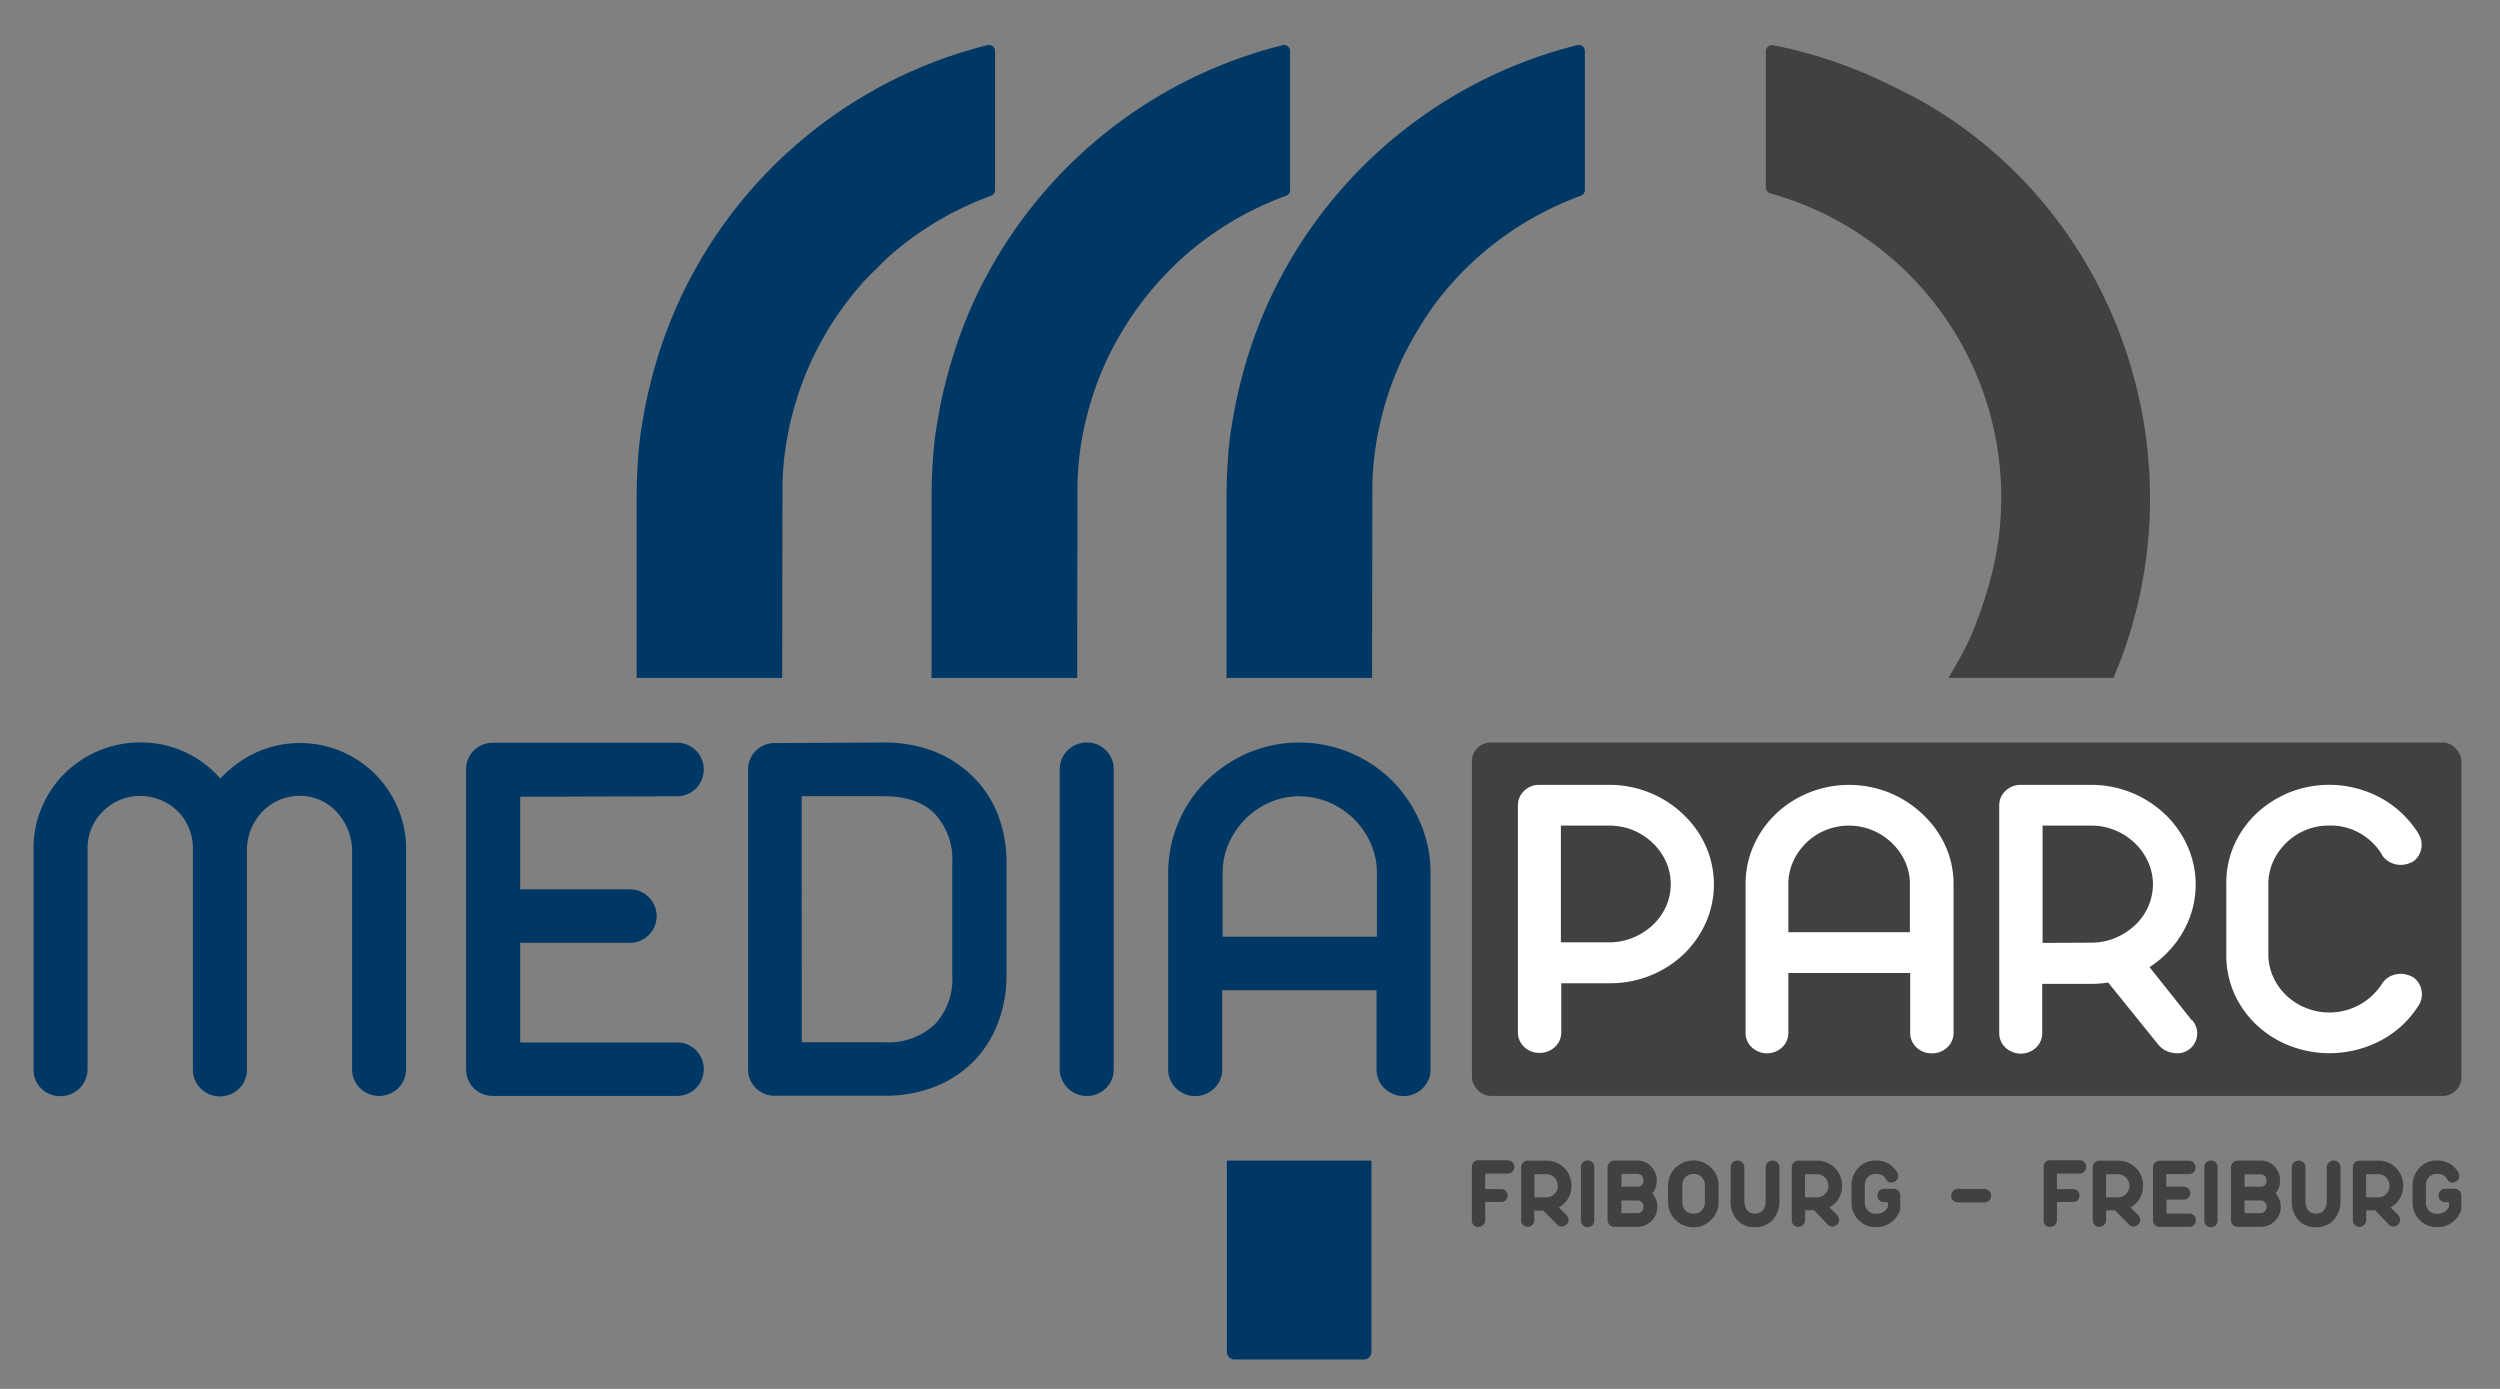<svg xmlns="http://www.w3.org/2000/svg" id="Ebene_1" data-name="Ebene 1" viewBox="0 0 324 180"><rect x="0" y="0" width="324" height="180" fill="#808080" stroke="none"/><defs><style>.cls-1{fill:#414140;}.cls-2{fill:#003865;}.cls-3{fill:#fff;}</style></defs><title>mediaparc_logo</title><g id="MEDIAparc"><rect class="cls-1" x="190.76" y="96.23" width="128.24" height="45.8" rx="2.42" ry="2.42"></rect><g id="MEDIA"><path class="cls-2" d="M48.61,100.31a14,14,0,0,0-4.37-2.93,13.7,13.7,0,0,0-5.37-1.08A13.48,13.48,0,0,0,32.26,98a14.8,14.8,0,0,0-3.7,2.9,13.89,13.89,0,0,0-3.73-3,13.61,13.61,0,0,0-6.63-1.68,14,14,0,0,0-9.81,4,13.65,13.65,0,0,0-2.95,4.37A13.33,13.33,0,0,0,4.35,110v28.6a3.38,3.38,0,0,0,1,2.46,3.44,3.44,0,0,0,2.49,1,3.5,3.5,0,0,0,3.51-3.48V110a6.67,6.67,0,0,1,2-4.86,7,7,0,0,1,2.17-1.46,6.75,6.75,0,0,1,2.66-.52,6.89,6.89,0,0,1,2.63.52A7.16,7.16,0,0,1,23,105.1a6.93,6.93,0,0,1,1.47,2.18A6.78,6.78,0,0,1,25,110v28.6a3.38,3.38,0,0,0,1,2.46,3.54,3.54,0,0,0,5,0,3.38,3.38,0,0,0,1-2.46V110a7.34,7.34,0,0,1,.62-2.74,7.2,7.2,0,0,1,1.48-2.17,7,7,0,0,1,2.14-1.43,6.62,6.62,0,0,1,2.59-.52,6.42,6.42,0,0,1,4.53,1.81A7.56,7.56,0,0,1,45.63,110v28.54a3.38,3.38,0,0,0,1,2.46,3.54,3.54,0,0,0,5,0,3.38,3.38,0,0,0,1-2.46V110a13.12,13.12,0,0,0-1.09-5.32A13.81,13.81,0,0,0,48.61,100.31Z"></path><path class="cls-2" d="M87.7,103.2a3.47,3.47,0,0,0,2.49-1,3.5,3.5,0,0,0,0-4.94,3.48,3.48,0,0,0-2.49-1H63.9a3.48,3.48,0,0,0-2.49,1,3.4,3.4,0,0,0-1,2.47v38.83a3.4,3.4,0,0,0,1,2.47,3.48,3.48,0,0,0,2.49,1H87.7a3.48,3.48,0,0,0,2.49-1,3.49,3.49,0,0,0,0-4.93,3.44,3.44,0,0,0-2.49-1H67.42V122.19H81.58a3.48,3.48,0,0,0,2.49-1,3.46,3.46,0,0,0,0-4.93,3.44,3.44,0,0,0-2.49-1H67.42v-12Z"></path><path class="cls-2" d="M126,100.56a15.11,15.11,0,0,0-5-3.2,17.82,17.82,0,0,0-6.47-1.13l-14.1.07a3.47,3.47,0,0,0-2.48,1,3.42,3.42,0,0,0-1,2.47v38.78a3.38,3.38,0,0,0,1,2.46,3.44,3.44,0,0,0,2.48,1h14.17a17.73,17.73,0,0,0,6.46-1.13,14.56,14.56,0,0,0,5-3.21,14.36,14.36,0,0,0,3.24-5,17.05,17.05,0,0,0,1.14-6.33v-14.5a17.07,17.07,0,0,0-1.14-6.34A14.22,14.22,0,0,0,126,100.56Zm-22.1,2.63H114.5c2.94,0,5.11.74,6.64,2.27a8.65,8.65,0,0,1,2.27,6.43v14.5a8.53,8.53,0,0,1-2.3,6.41,8.84,8.84,0,0,1-6.54,2.28H103.91Z"></path><path class="cls-2" d="M140.85,96.23a3.48,3.48,0,0,0-3.51,3.48v38.85a3.52,3.52,0,0,0,6,2.46,3.38,3.38,0,0,0,1-2.46V99.71a3.38,3.38,0,0,0-1-2.46A3.44,3.44,0,0,0,140.85,96.23Z"></path><path class="cls-2" d="M180.46,101.21a17.44,17.44,0,0,0-5.41-3.63,17.05,17.05,0,0,0-13.3,0,17.51,17.51,0,0,0-5.4,3.63,16.75,16.75,0,0,0-4.95,11.94v25.41a3.38,3.38,0,0,0,1,2.46,3.54,3.54,0,0,0,5,0,3.38,3.38,0,0,0,1-2.46V128.33h20v10.23a3.38,3.38,0,0,0,1,2.46,3.55,3.55,0,0,0,5,0,3.38,3.38,0,0,0,1-2.46V113.15a16.37,16.37,0,0,0-1.36-6.59A17.39,17.39,0,0,0,180.46,101.21Zm-12.06,2a9.65,9.65,0,0,1,3.86.78,10.24,10.24,0,0,1,5.4,5.35,9.35,9.35,0,0,1,.79,3.83v8.23h-20v-8.23a9.51,9.51,0,0,1,.78-3.83,10.71,10.71,0,0,1,2.17-3.2,10,10,0,0,1,3.17-2.15A9.65,9.65,0,0,1,168.4,103.19Z"></path></g><g id="PARC"><path class="cls-3" d="M218.12,105.51a13.86,13.86,0,0,0-9.59-3.79h-9a2.78,2.78,0,0,0-2,.77,2.54,2.54,0,0,0-.81,1.88V133.8a2.56,2.56,0,0,0,.81,1.88,2.78,2.78,0,0,0,2,.77,2.82,2.82,0,0,0,2-.77,2.56,2.56,0,0,0,.81-1.88v-6.37h6.24a13.92,13.92,0,0,0,5.3-1,13.61,13.61,0,0,0,4.29-2.73,13.27,13.27,0,0,0,2.89-4.08,12.31,12.31,0,0,0,0-10A13.11,13.11,0,0,0,218.12,105.51Zm-9.59,16.62h-6.24V107h6.24a8.13,8.13,0,0,1,3.11.59,8.25,8.25,0,0,1,2.54,1.65,7.76,7.76,0,0,1,1.73,2.43,7.14,7.14,0,0,1,0,5.82,7.49,7.49,0,0,1-1.72,2.4,8.43,8.43,0,0,1-2.55,1.63A8.13,8.13,0,0,1,208.53,122.13Z"></path><path class="cls-3" d="M249.14,105.49a14,14,0,0,0-4.26-2.75,14,14,0,0,0-10.48,0,13.88,13.88,0,0,0-4.26,2.75,12.86,12.86,0,0,0-2.86,4.08,12.11,12.11,0,0,0-1.05,5v19.3a2.52,2.52,0,0,0,.81,1.87,2.88,2.88,0,0,0,3.92,0,2.52,2.52,0,0,0,.81-1.87v-7.77h15.79v7.77a2.52,2.52,0,0,0,.81,1.87,2.78,2.78,0,0,0,2,.77,2.81,2.81,0,0,0,2-.77,2.52,2.52,0,0,0,.81-1.87v-19.3a12,12,0,0,0-1.08-5A12.92,12.92,0,0,0,249.14,105.49Zm-9.5,1.51a8,8,0,0,1,3,.59,8.18,8.18,0,0,1,2.54,1.65,7.85,7.85,0,0,1,1.72,2.42,7,7,0,0,1,.62,2.9v6.25H231.77v-6.25a7,7,0,0,1,.62-2.9,7.86,7.86,0,0,1,4.21-4.07A7.92,7.92,0,0,1,239.64,107Z"></path><path class="cls-3" d="M313.8,128.21a2.64,2.64,0,0,0-1.23-1.67l-.07,0a2.9,2.9,0,0,0-2.05-.25,2.78,2.78,0,0,0-1.72,1.17.05.05,0,0,1,0,0,8.1,8.1,0,0,1-9.9,3.16A8.06,8.06,0,0,1,296.3,129a7.75,7.75,0,0,1-1.7-2.4,7,7,0,0,1-.62-2.9v-9.15a7,7,0,0,1,.62-2.9,8,8,0,0,1,1.71-2.43,7.88,7.88,0,0,1,5.54-2.23,7.67,7.67,0,0,1,4,1,8,8,0,0,1,2.85,2.76l0,.06a2.89,2.89,0,0,0,1.75,1.2,3,3,0,0,0,2.05-.25l.07,0a2.56,2.56,0,0,0,1.21-1.71,2.71,2.71,0,0,0-.31-1.95,13.16,13.16,0,0,0-4.82-4.63,14,14,0,0,0-12-.75,14,14,0,0,0-4.26,2.75,12.86,12.86,0,0,0-2.86,4.08,12.26,12.26,0,0,0-1,5v9.15a12.26,12.26,0,0,0,1,5,12.71,12.71,0,0,0,2.86,4.07,13.28,13.28,0,0,0,4.27,2.73,14.27,14.27,0,0,0,12-.71,12.91,12.91,0,0,0,4.82-4.53A2.67,2.67,0,0,0,313.8,128.21Z"></path><path class="cls-3" d="M284.08,132.26l-5.5-6.92a12.91,12.91,0,0,0,2-1.58,13.23,13.23,0,0,0,2.9-4.09,12.25,12.25,0,0,0,0-10.06,13.11,13.11,0,0,0-2.9-4.09,13.86,13.86,0,0,0-9.61-3.8h-9.05a2.8,2.8,0,0,0-2,.77,2.54,2.54,0,0,0-.82,1.89v29.51a2.54,2.54,0,0,0,.82,1.89,2.91,2.91,0,0,0,3.94,0,2.56,2.56,0,0,0,.81-1.89v-6.38H271a14.78,14.78,0,0,0,2.22-.17l6.46,8a3,3,0,0,0,2,1.12,2.58,2.58,0,0,0,2.44-4.23ZM264.72,122.2V107H271a8,8,0,0,1,3.11.6,8.41,8.41,0,0,1,2.55,1.65,7.92,7.92,0,0,1,1.73,2.44,7.08,7.08,0,0,1,0,5.84,7.34,7.34,0,0,1-1.72,2.4,8.7,8.7,0,0,1-2.56,1.64,8.17,8.17,0,0,1-3.11.6Z"></path></g><g id="FRIBOURG_-_FREIBURG" data-name="FRIBOURG - FREIBURG"><path class="cls-1" d="M191,158.8a.82.82,0,0,1-.25-.6v-7a.89.89,0,0,1,.21-.55.79.79,0,0,1,.66-.28h3.78a.82.82,0,0,1,.61.25.81.81,0,0,1,.24.61.84.84,0,0,1-.24.62.82.82,0,0,1-.61.25h-2.92v2h2.06a.85.85,0,0,1,.61.25.82.82,0,0,1,.25.61.81.81,0,0,1-.25.59.85.85,0,0,1-.61.23h-2.06v2.37a.82.82,0,0,1-.25.6.86.86,0,0,1-.61.25A.85.85,0,0,1,191,158.8Z"></path><path class="cls-1" d="M198,159a.85.85,0,0,1-.61-.25.82.82,0,0,1-.25-.6v-6.87a.85.85,0,0,1,.86-.86h2.43a3.25,3.25,0,0,1,2.29.93,3.18,3.18,0,0,1,.94,2.35,3.14,3.14,0,0,1-.45,1.64,3.07,3.07,0,0,1-1.18,1.14l1,1a.9.9,0,0,1,.25.61.89.89,0,0,1-.87.87.78.78,0,0,1-.59-.25L200,156.89h-1.16v1.25a.82.82,0,0,1-.25.6A.85.85,0,0,1,198,159Zm.86-3.83h1.6a1.39,1.39,0,0,0,1-.44,1.43,1.43,0,0,0,.44-1,1.67,1.67,0,0,0-.44-1.11,1.42,1.42,0,0,0-1-.44h-1.6Z"></path><path class="cls-1" d="M205.76,159.05a.85.85,0,0,1-.61-.25.83.83,0,0,1-.26-.6v-6.95a.85.85,0,0,1,.87-.85.85.85,0,0,1,.61.24.86.86,0,0,1,.25.61v6.95a.85.85,0,0,1-.86.85Z"></path><path class="cls-1" d="M209.22,159a.82.82,0,0,1-.62-.26.91.91,0,0,1-.26-.65v-6.78a.91.91,0,0,1,.25-.63.88.88,0,0,1,.6-.27h3a2.43,2.43,0,0,1,1.78.75,2.58,2.58,0,0,1,.74,1.9,2.45,2.45,0,0,1-.58,1.6,2.6,2.6,0,0,1-1.93,4.34Zm.91-5.2h2.1a.73.73,0,0,0,.54-.22A.72.72,0,0,0,213,153a1,1,0,0,0-.25-.67,1.1,1.1,0,0,0-.59-.2h-2Zm0,3.42h2.1a.7.7,0,0,0,.55-.25.88.88,0,0,0,.23-.57.85.85,0,0,0-.23-.57.68.68,0,0,0-.55-.25h-2.1Z"></path><path class="cls-1" d="M217.18,158.13a3.2,3.2,0,0,1-1-2.38v-2.06a3.18,3.18,0,0,1,1-2.38,3.28,3.28,0,0,1,2.28-.91,3.13,3.13,0,0,1,2.27.91,3.18,3.18,0,0,1,1,2.38v2.06a3.2,3.2,0,0,1-1,2.38,3.4,3.4,0,0,1-1,.68A3.31,3.31,0,0,1,217.18,158.13Zm3.31-1.2a1.51,1.51,0,0,0,.46-1.16v-2.09a1.5,1.5,0,0,0-.46-1.17,1.42,1.42,0,0,0-1-.37,1.47,1.47,0,0,0-1,.37,1.5,1.5,0,0,0-.46,1.17v2.09a1.51,1.51,0,0,0,.46,1.16,1.47,1.47,0,0,0,1,.37A1.42,1.42,0,0,0,220.49,156.93Z"></path><path class="cls-1" d="M225.11,158.08a3.51,3.51,0,0,1-.82-2.43v-4.36a.81.81,0,0,1,.26-.63.87.87,0,0,1,.63-.25.88.88,0,0,1,.63.25.84.84,0,0,1,.26.63v4.25c0,1.15.46,1.73,1.38,1.73s1.38-.61,1.38-1.72v-4.26a.89.89,0,1,1,1.78,0v4.26a3.57,3.57,0,0,1-.86,2.54,3,3,0,0,1-2.34.95A2.93,2.93,0,0,1,225.11,158.08Z"></path><path class="cls-1" d="M233.07,159a.85.85,0,0,1-.61-.25.82.82,0,0,1-.25-.6v-6.87a.85.85,0,0,1,.86-.86h2.43a3.25,3.25,0,0,1,2.29.93,3.18,3.18,0,0,1,.94,2.35,3.14,3.14,0,0,1-.45,1.64,3.07,3.07,0,0,1-1.18,1.14l1,1a.9.9,0,0,1,.25.61.89.89,0,0,1-.87.87.78.78,0,0,1-.59-.25l-1.78-1.85h-1.16v1.25a.82.82,0,0,1-.25.6A.85.85,0,0,1,233.07,159Zm.86-3.83h1.6a1.39,1.39,0,0,0,1-.44,1.43,1.43,0,0,0,.44-1,1.67,1.67,0,0,0-.44-1.11,1.42,1.42,0,0,0-1-.44h-1.6Z"></path><path class="cls-1" d="M240.89,158.14a3.22,3.22,0,0,1-.94-2.39v-2.06a3.2,3.2,0,0,1,.94-2.38,3,3,0,0,1,2.25-.91,3.24,3.24,0,0,1,1.68.44,3.46,3.46,0,0,1,1,1,.94.94,0,0,1,.18.57.78.78,0,0,1-.25.59.89.89,0,0,1-.65.26.67.67,0,0,1-.59-.31c-.24-.36-.31-.48-.49-.59a1.62,1.62,0,0,0-.9-.22,1.4,1.4,0,0,0-1,.36,1.58,1.58,0,0,0-.44,1.18v2.09a1.55,1.55,0,0,0,.44,1.17,1.4,1.4,0,0,0,1,.36,1.71,1.71,0,0,0,1-.25,2,2,0,0,0,.55-.62v-.63h-.5a.84.84,0,0,1-.85-.87.89.89,0,0,1,.24-.61.82.82,0,0,1,.61-.25h1.24a.84.84,0,0,1,.61.25.82.82,0,0,1,.25.6v1.4a1.94,1.94,0,0,1,0,.33.86.86,0,0,1-.06.3,3.47,3.47,0,0,1-1.23,1.55,3.14,3.14,0,0,1-1.81.54A3.06,3.06,0,0,1,240.89,158.14Z"></path><path class="cls-1" d="M253.75,155.83a.84.84,0,0,1-.62-.25.82.82,0,0,1-.25-.61.87.87,0,0,1,.25-.63.84.84,0,0,1,.62-.25h3.43a.82.82,0,0,1,.62.26.84.84,0,0,1,.25.62.82.82,0,0,1-.25.61.84.84,0,0,1-.62.25Z"></path><path class="cls-1" d="M265.1,158.8a.81.81,0,0,1-.24-.6v-7a.88.88,0,0,1,.2-.55.79.79,0,0,1,.66-.28h3.79a.82.82,0,0,1,.61.25.85.85,0,0,1,.24.61.88.88,0,0,1-.24.62.82.82,0,0,1-.61.25h-2.93v2h2.06a.85.85,0,0,1,.61.25.83.83,0,0,1,.26.61.82.82,0,0,1-.26.59.85.85,0,0,1-.61.23h-2.06v2.37a.82.82,0,0,1-.25.6.85.85,0,0,1-.61.25A.87.87,0,0,1,265.1,158.8Z"></path><path class="cls-1" d="M272.08,159a.85.85,0,0,1-.61-.25.82.82,0,0,1-.25-.6v-6.87a.85.85,0,0,1,.86-.86h2.43a3.23,3.23,0,0,1,2.29.93,3.18,3.18,0,0,1,.94,2.35,3.14,3.14,0,0,1-.45,1.64,3,3,0,0,1-1.18,1.14l1,1a.85.85,0,0,1,.25.61.83.83,0,0,1-.26.61.85.85,0,0,1-.61.26.76.76,0,0,1-.58-.25l-1.79-1.85h-1.16v1.25a.82.82,0,0,1-.25.6A.85.85,0,0,1,272.08,159Zm.86-3.83h1.6a1.41,1.41,0,0,0,1-.44,1.48,1.48,0,0,0,.44-1,1.72,1.72,0,0,0-.44-1.11,1.46,1.46,0,0,0-1-.44h-1.6Z"></path><path class="cls-1" d="M279.82,159a.81.81,0,0,1-.56-.27.79.79,0,0,1-.23-.58v-6.86a.85.85,0,0,1,.24-.61.84.84,0,0,1,.62-.25h3.8a.84.84,0,0,1,.85.86.84.84,0,0,1-.24.62.81.81,0,0,1-.61.25h-2.94v1.63H283a.81.81,0,0,1,.6.24.83.83,0,0,1,0,1.21.85.85,0,0,1-.6.23h-2.21v1.81h2.94a.81.81,0,0,1,.61.25.84.84,0,0,1,.24.62.81.81,0,0,1-.24.61.84.84,0,0,1-.61.24Z"></path><path class="cls-1" d="M286.54,159.05a.85.85,0,0,1-.61-.25.82.82,0,0,1-.25-.6v-6.95a.82.82,0,0,1,.25-.61.85.85,0,0,1,.61-.24.84.84,0,0,1,.61.24.82.82,0,0,1,.25.61v6.95a.82.82,0,0,1-.25.6A.85.85,0,0,1,286.54,159.05Z"></path><path class="cls-1" d="M290,159a.82.82,0,0,1-.61-.26.87.87,0,0,1-.26-.65v-6.78a.87.87,0,0,1,.25-.63.88.88,0,0,1,.6-.27h3a2.44,2.44,0,0,1,1.78.75,2.62,2.62,0,0,1,.74,1.9,2.5,2.5,0,0,1-.58,1.6,2.55,2.55,0,0,1,.66,1.74,2.46,2.46,0,0,1-.76,1.83A2.5,2.5,0,0,1,293,159Zm.91-5.2H293a.71.71,0,0,0,.53-.22.73.73,0,0,0,.22-.52,1,1,0,0,0-.25-.67,1.1,1.1,0,0,0-.6-.2h-2Zm0,3.42H293a.69.69,0,0,0,.54-.25.88.88,0,0,0,.23-.57.85.85,0,0,0-.23-.57.66.66,0,0,0-.54-.25h-2.11Z"></path><path class="cls-1" d="M297.83,158.08a3.51,3.51,0,0,1-.82-2.43v-4.36a.81.81,0,0,1,.26-.63.87.87,0,0,1,.63-.25.84.84,0,0,1,.62.25.81.81,0,0,1,.26.63v4.25c0,1.15.46,1.73,1.39,1.73s1.38-.61,1.38-1.72v-4.26a.89.89,0,1,1,1.78,0v4.26a3.62,3.62,0,0,1-.86,2.54,3,3,0,0,1-2.34.95A2.93,2.93,0,0,1,297.83,158.08Z"></path><path class="cls-1" d="M305.79,159a.85.85,0,0,1-.61-.25.82.82,0,0,1-.25-.6v-6.87a.85.85,0,0,1,.86-.86h2.43a3.26,3.26,0,0,1,2.29.93,3.18,3.18,0,0,1,.94,2.35,3.14,3.14,0,0,1-.45,1.64,3,3,0,0,1-1.19,1.14l1,1a.9.9,0,0,1,.25.61.89.89,0,0,1-.87.87.78.78,0,0,1-.59-.25l-1.78-1.85h-1.16v1.25a.82.82,0,0,1-.25.6A.86.86,0,0,1,305.79,159Zm.86-3.83h1.6a1.39,1.39,0,0,0,1-.44,1.48,1.48,0,0,0,.44-1,1.67,1.67,0,0,0-.44-1.11,1.42,1.42,0,0,0-1-.44h-1.6Z"></path><path class="cls-1" d="M313.61,158.14a3.22,3.22,0,0,1-.94-2.39v-2.06a3.2,3.2,0,0,1,.94-2.38,3,3,0,0,1,2.25-.91,3.24,3.24,0,0,1,1.68.44,3.46,3.46,0,0,1,1,1,.94.94,0,0,1,.18.57.78.78,0,0,1-.25.59.91.91,0,0,1-.65.26.67.67,0,0,1-.59-.31,1.77,1.77,0,0,0-.49-.59,1.62,1.62,0,0,0-.9-.22,1.4,1.4,0,0,0-1,.36,1.54,1.54,0,0,0-.44,1.18v2.09a1.52,1.52,0,0,0,.44,1.17,1.4,1.4,0,0,0,1,.36,1.71,1.71,0,0,0,1-.25,2,2,0,0,0,.55-.62v-.63h-.5a.84.84,0,0,1-.85-.87.89.89,0,0,1,.24-.61.82.82,0,0,1,.61-.25h1.23a.84.84,0,0,1,.62.25.82.82,0,0,1,.25.6v1.4a1.94,1.94,0,0,1,0,.33.86.86,0,0,1-.06.3,3.47,3.47,0,0,1-1.23,1.55,3.14,3.14,0,0,1-1.81.54A3.06,3.06,0,0,1,313.61,158.14Z"></path></g><g id="MP"><path class="cls-1" d="M275.46,83.82c9.21-27-2.1-57.26-26.93-71-.1-.06-3.23-1.67-4.73-2.36a59.64,59.64,0,0,0-14-4.6.77.77,0,0,0-.66.17.79.79,0,0,0-.29.61V24.3a.8.8,0,0,0,.58.76A40.89,40.89,0,0,1,257.64,76.2a57,57,0,0,1-2.33,6.52,57,57,0,0,1-2.81,5.14h21.4C274.46,86.53,275,85.19,275.46,83.82Z"></path><path class="cls-2" d="M159,175.14a1,1,0,0,0,1,1.05h16.74a1,1,0,0,0,1-1.05V150.41H159Z"></path><path class="cls-2" d="M101.41,63.08a35.36,35.36,0,0,1,.31-4.36,40,40,0,0,1,.77-4.21,39.36,39.36,0,0,1,1.19-4.07,40.44,40.44,0,0,1,5.91-11.08,39.83,39.83,0,0,1,2.69-3.24c1-1,2-2,3-2.95a42.06,42.06,0,0,1,3.34-2.64,40.62,40.62,0,0,1,3.64-2.31c.52-.3,1-.58,1.59-.85a40.42,40.42,0,0,1,4.59-2,.79.79,0,0,0,.52-.75v-18a.8.8,0,0,0-.3-.63.79.79,0,0,0-.68-.14c-1.55.38-3.14.85-4.74,1.39A60,60,0,0,0,89.61,35.8c-.82,1.52-1.57,3.09-2.25,4.69s-1.3,3.24-1.84,4.9-1,3.35-1.4,5-.72,3.44-1,5.17-.42,3.49-.51,5.25c-.06,1.24-.1,2.49-.1,3.74V87.86h18.86Z"></path><path class="cls-2" d="M139.64,63.08a37.42,37.42,0,0,1,.3-4.36,42.69,42.69,0,0,1,.77-4.21,42,42,0,0,1,1.19-4.07,40.88,40.88,0,0,1,1.59-3.9,38.71,38.71,0,0,1,2-3.7,40.67,40.67,0,0,1,2.34-3.48,39.83,39.83,0,0,1,2.69-3.24,42.18,42.18,0,0,1,3-2.95,38.72,38.72,0,0,1,3.34-2.64,40.46,40.46,0,0,1,3.63-2.31c.53-.3,1.06-.58,1.59-.85a40.56,40.56,0,0,1,4.6-2,.8.8,0,0,0,.52-.75v-18A.81.81,0,0,0,166.9,6a.79.79,0,0,0-.68-.14c-1.54.38-3.14.85-4.74,1.39A60,60,0,0,0,127.83,35.8c-.82,1.52-1.57,3.09-2.25,4.69s-1.29,3.24-1.83,4.9-1,3.35-1.41,5-.71,3.44-1,5.17-.41,3.49-.51,5.25c-.06,1.24-.1,2.49-.1,3.74V87.86h18.87Z"></path><path class="cls-2" d="M177.86,63.08a35.36,35.36,0,0,1,.31-4.36,40,40,0,0,1,.77-4.21,41.94,41.94,0,0,1,1.18-4.07q.7-2,1.59-3.9c.6-1.26,1.26-2.5,2-3.7A40.67,40.67,0,0,1,186,39.36a40.72,40.72,0,0,1,9.06-8.83,40.62,40.62,0,0,1,3.64-2.31c.52-.3,1.05-.58,1.59-.85a40.42,40.42,0,0,1,4.59-2,.8.8,0,0,0,.52-.75v-18a.8.8,0,0,0-.3-.63.79.79,0,0,0-.68-.14c-1.55.38-3.15.85-4.75,1.39A60,60,0,0,0,166.06,35.8c-.82,1.52-1.57,3.09-2.25,4.69s-1.3,3.24-1.84,4.9-1,3.35-1.4,5-.72,3.44-1,5.17-.42,3.49-.51,5.25c-.07,1.24-.1,2.49-.1,3.74V87.86h18.86Z"></path></g></g></svg>